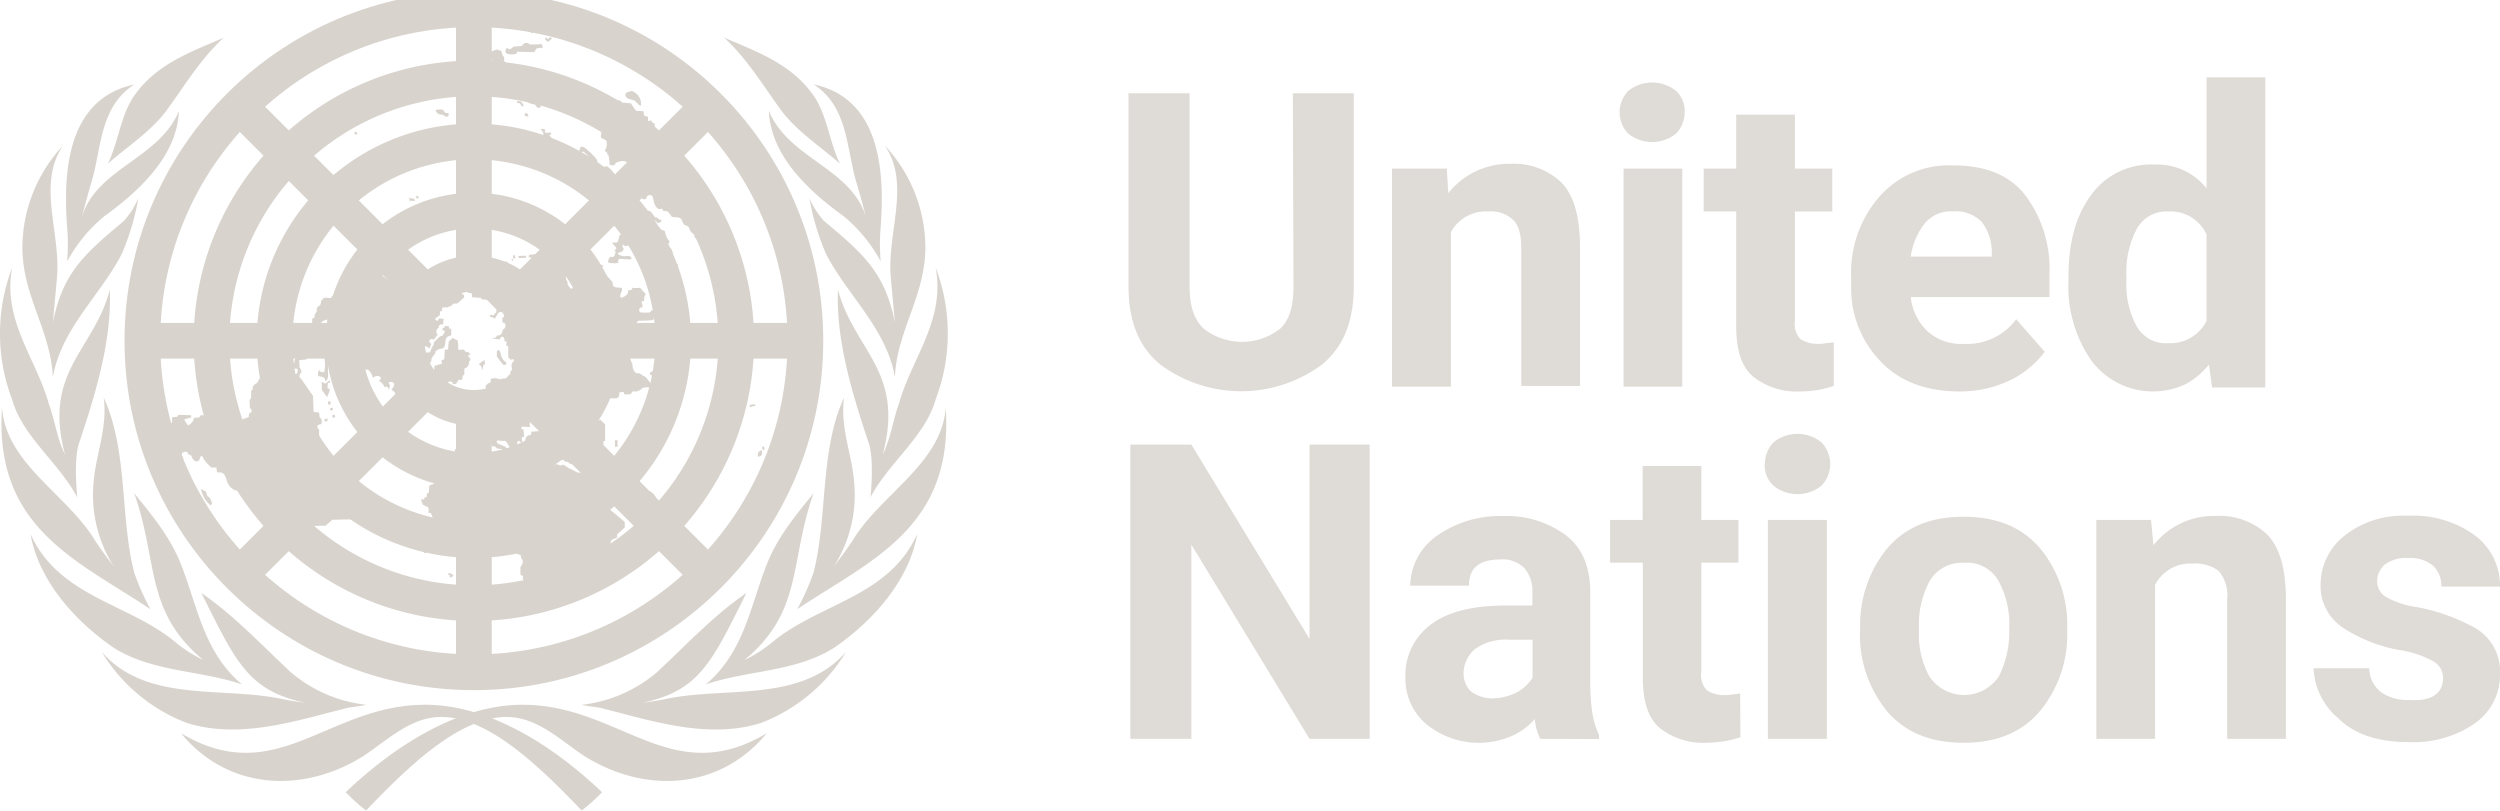 <svg xmlns="http://www.w3.org/2000/svg" xmlns:xlink="http://www.w3.org/1999/xlink" width="280.077" height="90.81" viewBox="0 0 280.077 90.81">
  <defs>
    <clipPath id="clip-path">
      <rect id="Rechteck_37" data-name="Rechteck 37" width="106.178" height="90.81" fill="none"/>
    </clipPath>
    <clipPath id="clip-path-2">
      <rect id="Rechteck_109" data-name="Rechteck 109" width="153.646" height="74.555" fill="#dfdbd6"/>
    </clipPath>
  </defs>
  <g id="Gruppe_158" data-name="Gruppe 158" transform="translate(-603.782 -7503.62)">
    <g id="Gruppe_86" data-name="Gruppe 86" transform="translate(603.782 7503.62)">
      <g id="Gruppe_85" data-name="Gruppe 85" clip-path="url(#clip-path)">
        <path id="Pfad_561" data-name="Pfad 561" d="M27.114,80.612c-4.329-3.646-5.013-8.886-6.836-13.444-1.139-2.962-3.19-5.468-5.24-7.974,2.735,7.747,1.139,13.215,7.747,18.683a15.264,15.264,0,0,1-3.19-2.05C14.354,71.5,6.607,70.814,3.417,63.75c.911,5.24,5.012,9.8,9.342,12.76,4.329,2.734,9.8,2.506,14.355,4.1m11.393,2.734c.684-.228,1.595-.228,2.506-.456a15.738,15.738,0,0,1-8.43-3.646c-3.418-3.19-6.38-6.38-10.025-8.886,3.873,7.747,5.24,10.937,11.62,12.3,0,0-1.823-.228-2.734-.456-6.836-1.367-15.038.456-20.051-5.24a19.178,19.178,0,0,0,9.57,7.974c5.924,1.823,12.076-.228,17.545-1.595m9.114-.456c-10.937,0-16.633,9.57-27.342,3.19,5.241,6.38,13.671,6.836,20.507,2.506,2.734-1.823,5.24-4.329,8.658-4.329,5.24,0,10.937,5.468,15.722,10.481a20.57,20.57,0,0,0,2.278-2.051c-5.013-4.785-12.3-9.8-19.823-9.8M16.86,72.181a26.88,26.88,0,0,1-1.823-4.1c-1.595-6.152-.684-13.671-3.418-19.6.456,3.418-.911,6.38-1.139,9.57A14.858,14.858,0,0,0,12.759,67.4s-1.595-2.051-2.278-3.19C7.29,59.194.683,55.776.227,49.624-.684,63.067,8.658,66.712,16.86,72.181m-3.19-39.874a27.451,27.451,0,0,0,1.822-6.152A9.4,9.4,0,0,1,13.9,28.661c-4.329,3.646-6.835,5.7-7.974,11.393l.456-5.013c.456-5.012-2.278-10.481.684-14.81A16.825,16.825,0,0,0,2.506,31.623c0,5.469,3.19,9.342,3.418,14.583.911-5.469,5.468-9.342,7.747-13.9m-1.6-10.025c2.051-1.823,4.557-3.418,6.38-5.7,2.051-2.735,3.874-5.924,6.608-8.431C21.417,9.75,17.316,11.117,14.81,14.99c-1.367,2.278-1.6,5.013-2.735,7.291M7.519,33.219a17.255,17.255,0,0,1,4.1-5.013c4.1-2.962,8.2-6.835,8.431-11.848-2.278,5.469-9.342,6.38-10.937,12.076,0,0,.912-3.418,1.139-4.1,1.139-3.874.912-8.431,4.785-10.937-7.519,1.595-7.974,9.8-7.519,15.949a21.976,21.976,0,0,1,0,3.874m1.139,26.43S8.2,55.32,8.886,53.5C10.709,48.029,12.531,42.1,12.3,36.408c-1.823,6.836-7.519,9.114-5.013,18.456-.911-1.823-1.139-3.873-1.823-5.7C4.1,44.155.227,39.826,1.366,33.9a20.736,20.736,0,0,0,0,14.81c1.139,4.1,5.24,7.064,7.291,10.937" transform="translate(0 -3.928)" fill="#d8d3cd"/>
        <path id="Pfad_562" data-name="Pfad 562" d="M115.065,80.612c4.329-3.646,5.013-8.886,6.836-13.444,1.139-2.962,3.19-5.468,5.24-7.974-2.735,7.747-1.139,13.215-7.747,18.683a15.263,15.263,0,0,0,3.19-2.05c5.241-4.329,12.988-5.013,16.178-12.076-.911,5.24-5.012,9.8-9.342,12.76-4.329,2.734-9.8,2.506-14.355,4.1m-11.393,2.734c-.684-.228-1.595-.228-2.506-.456a15.738,15.738,0,0,0,8.43-3.646c3.418-3.19,6.38-6.38,10.025-8.886-3.873,7.747-5.24,10.937-11.62,12.3,0,0,1.823-.228,2.734-.456,6.836-1.367,15.038.456,20.051-5.24a19.178,19.178,0,0,1-9.57,7.974c-5.924,1.823-12.076-.228-17.545-1.595m-9.114-.456c10.937,0,16.633,9.57,27.342,3.19-5.241,6.38-13.671,6.836-20.507,2.506-2.734-1.823-5.24-4.329-8.658-4.329-5.24,0-10.937,5.468-15.722,10.481a20.571,20.571,0,0,1-2.278-2.051c5.013-4.785,12.3-9.8,19.823-9.8m30.76-10.709a26.88,26.88,0,0,0,1.823-4.1c1.595-6.152.684-13.671,3.418-19.6-.456,3.418.911,6.38,1.139,9.57a14.858,14.858,0,0,1-2.278,9.342s1.595-2.051,2.278-3.19c3.19-5.012,9.8-8.43,10.253-14.582.911,13.443-8.431,17.089-16.633,22.557m3.19-39.874a27.451,27.451,0,0,1-1.822-6.152,9.4,9.4,0,0,0,1.595,2.506c4.329,3.646,6.835,5.7,7.974,11.393l-.456-5.013c-.456-5.012,2.278-10.481-.684-14.81a16.825,16.825,0,0,1,4.557,11.393c0,5.469-3.19,9.342-3.418,14.583-.911-5.469-5.468-9.342-7.747-13.9m1.6-10.025c-2.051-1.823-4.557-3.418-6.38-5.7-2.051-2.735-3.874-5.924-6.608-8.431,3.646,1.595,7.747,2.962,10.253,6.835,1.367,2.278,1.6,5.013,2.735,7.291m4.557,10.937a17.255,17.255,0,0,0-4.1-5.013c-4.1-2.962-8.2-6.835-8.431-11.848,2.278,5.469,9.342,6.38,10.937,12.076,0,0-.912-3.418-1.139-4.1-1.139-3.874-.912-8.431-4.785-10.937,7.519,1.595,7.974,9.8,7.519,15.949a21.975,21.975,0,0,0,0,3.874m-1.139,26.43s.456-4.329-.228-6.152c-1.823-5.468-3.645-11.392-3.418-17.089,1.823,6.836,7.519,9.114,5.013,18.456.911-1.823,1.139-3.873,1.823-5.7,1.367-5.013,5.24-9.342,4.1-15.266a20.736,20.736,0,0,1,0,14.81c-1.139,4.1-5.24,7.064-7.291,10.937" transform="translate(-36 -3.928)" fill="#d8d3cd"/>
        <circle id="Ellipse_1" data-name="Ellipse 1" cx="37.14" cy="37.14" r="37.14" transform="translate(15.95 1.037)" fill="none" stroke="#d8d3cd" stroke-width="4"/>
        <path id="Pfad_563" data-name="Pfad 563" d="M75.112,16.947A29.393,29.393,0,1,1,45.72,46.339,29.393,29.393,0,0,1,75.112,16.947Z" transform="translate(-22.024 -8.163)" fill="none" stroke="#d8d3cd" stroke-width="4"/>
        <path id="Pfad_564" data-name="Pfad 564" d="M81.677,30.575A22.329,22.329,0,1,1,59.348,52.9,22.329,22.329,0,0,1,81.677,30.575Z" transform="translate(-28.588 -14.728)" fill="none" stroke="#d8d3cd" stroke-width="4"/>
        <path id="Pfad_565" data-name="Pfad 565" d="M88.877,45.522A14.582,14.582,0,1,1,74.295,60.1,14.582,14.582,0,0,1,88.877,45.522Z" transform="translate(-35.788 -21.928)" fill="none" stroke="#d8d3cd" stroke-width="4"/>
        <path id="Pfad_566" data-name="Pfad 566" d="M95.442,59.15a7.519,7.519,0,1,1-7.519,7.519A7.519,7.519,0,0,1,95.442,59.15Z" transform="translate(-42.353 -28.493)" fill="none" stroke="#d8d3cd" stroke-width="4"/>
        <path id="Pfad_567" data-name="Pfad 567" d="M67.913,2V31.622m0,15.038V76.28M41.71,12.938,62.672,33.9M73.153,44.381,94.116,65.343M30.773,39.14H60.394m15.038,0h29.621M41.71,65.343,62.672,44.381M73.153,33.9,94.116,12.938" transform="translate(-14.824 -0.964)" fill="none" stroke="#d8d3cd" stroke-width="4"/>
        <path id="Pfad_568" data-name="Pfad 568" d="M68.884,50.332c.091-.182.274-.911.5-.684s.364,0,.364,0a.343.343,0,0,1,.046.342c-.046.228-.114.456-.251.5-.136.023-.25.114-.433.137-.137.023-.228-.3-.228-.3m1.868-.3c.046-.046.114.182.228.136.114-.023.16.205.046.205s-.114.137-.114.205a.407.407,0,0,1-.091.3c-.091.091-.16.023-.273-.023a.477.477,0,0,0-.319-.068c-.137,0-.023.228-.023.228s-.592-.023-.478-.114.228-.114.137-.182,0-.114,0-.228.273-.068.2-.137c-.091-.091,0-.41.137-.228l.091-.2c-.091-.091-.023-.114-.205-.182-.159-.068-.023-.41-.023-.41l.023-.228c.046-.3.615-.319.661-.068a2.232,2.232,0,0,1,0,.433l.16.068s-.023.182-.16.182,0,.091-.091.182ZM91.738,36.183a1.188,1.188,0,0,1-.5.228l-.114.433L90.94,37a.8.8,0,0,1,0,.387c-.046.273-.387.433-.387.433l-.16.182a7.636,7.636,0,0,1-1.025,0,.3.3,0,0,1,.114-.57c.228.046-.046-.661-.046-.661l.3-.046s.046-.684.16-.684-.046-.228-.182-.342c-.159-.114-.342-.5-.5-.456a4.038,4.038,0,0,1-.752,0l-.114.228-.41.068s.046.3-.046.387c-.228.274-1.094.843-.729-.114l.114-.228v-.342l-.683-.045s-.342-.114-.342-.274a1.656,1.656,0,0,0-.046-.342l-.8-.889-.957-.114-.068-.182-.57-.068c-.684-.342-1.3-.046-1.185.547.114.57.3.8-.068.8a.43.43,0,0,1-.456-.3s-.3-.114-.3.046-.114.456,0,.615-.16.387-.274.273-.41-.456-.342-.57-.524-.843.068-.957c.615-.114-.046-.456.182-.547l.3-.16h.3l.182-.16-.5-.068-.3-.046-.57-.046a1.623,1.623,0,0,0-.684.843c-.3.57-1.025-.228-.752-.547s-.843-.046-1.026.114-.752.068-.752.068c-.114.342-.638-.046-.5-.274a.754.754,0,0,0,.159-.387l-.182-.046-.228.433c-.524,0-.684.3-.57.5.114.182-.16-.045-.228.228s.046.274.274.387-.114.114.046.3.615,0,.342.273a.985.985,0,0,1-.8.16c-.045.342-.752.274-.843.16-.068-.114-.638-.8-.638-.8l-.729-.046c-.068-.547.342-.273.5-.683a5.668,5.668,0,0,0,.228-1.117s-.615-.046-.638.16c-.046.182-.41.319-.41.319s-.3.114-.182.273-.228.228-.228.228.068.25-.045.342c-.3.319-1.071.046-1.185-.068l-.456-.182-.456-.3-.524.228-.16.159h-.57l-.046.456,1.026.114.068.957-.41-.137h-.273l-.114-.228-.228-.045v.843l.228.182.182.182.388.045.068.456.957.046.114.182.57.046,1.094,1.116-.068.342-.182.114c.068.273-.5.114-.5.114v.228l.274.046.273.16.388-.661c.41-.274.615.114.638.342.046.228-.182.182-.182.182v.547l.228.068a.449.449,0,0,1-.16.729l-.114.387c-.114.342-.524.273-.524.273l-.16.228-.456.114.888.114c.091-.319.319-.388.433-.228a.884.884,0,0,1,.114.433l.228.046-.046.433.228.068v1.23l.273.3c.456-.182.456.114.228.273s-.068.843-.068.843l-.182.182v.319l-.228.16v.433a1.044,1.044,0,0,0-.957,0c-.342-.228-1.071-.16-1.071.046.228.3-.273.387-.273.387l-.274.3c.182.387-.182.433-.182.433v.729l-.456.433.046,1c0,.273.57.3.684.159.114-.159.57.319.57.319h.342l.068-.684-.228-.114V47.416l.387-.433c.456-.16.3,1,.3,1.116.046.433.228.387.41.3.387-.159.068.433-.228.388s-.114.387-.114.387l.182.068-.342.273-.3.342-.387-.114-.456-.046-.16-.273-.274-.046-.046.547-.182.228-.456.456c.615,0-.068.433-.228.433.342.114-.046.456-.912.182v.273l-.3.046.274.3.3.045-.114.661c0,.5-1.253.16-1.367.046l-.046.684-.228.046.046.456-.046.661.41-.068v.274l1.026.046,1.481-1.573.866-.182c.068-.388.456.068.456.068.387-.046.456.228.456.228l.5.068c.41.114.16.16.182.319.046.228.228.159.228.159l.068-.5.228.046-.228-.274-.41-.182-.456-.182c-.3-.433.068-.342.387-.3h.5a4.4,4.4,0,0,1,.57.957c0,.182.274.228.274.228l.342-.046.114.273h.342l.114.228h.684l.046-.342-.638-.114-.046-.388-.456-.114c-.16-.66.114-.843.3-.547l.228.046L76.039,52l.274-.068-.068-.8-.228-.068v-.274l.957.046a1.356,1.356,0,0,1,.046-.729h.273l.046.182L78.5,50.4l.82-.934c-.046-.068.091-.114,0-.205-.114-.114-.274,0-.456-.114s0-.775-.046-.911c-.046-.16.638-.388.524-.046a.578.578,0,0,0,0,.5c.5-.456.911.046.866.16s.274.228.456.114.41.342.342.57-.752.182-.8-.046-.159-.159-.228-.045a.567.567,0,0,1-.615.068c-.046-.023-.046-.045-.068-.068l-.82.934h.046c.456.274.228.615.068.684a1.277,1.277,0,0,1-.41.068l-.068.159-.98.068-.068.388a.539.539,0,0,0-.57.729.645.645,0,0,1,0,.5l.41.182L77.429,53c.068-.388.41-.456.729-.684.3-.228.8.433.638.729a1.078,1.078,0,0,0-.16.433l.046.342-.387.16-.3.16-.046.182H76.928l-.182.182-.5.046-.16.228-.342.045s-.57.274-.342.57c.228.319-.957.273-1.208-.16-.068.387-.5.046-.5.046l-.41-.114-.046-.57c-.068-.387-.8-.387-.752-.114s-1.367.114-1.367.114l-.456.228-.41.251-.046.182-.684.068-.3.159-.114-.228h-.3l-.3.433c-.8.046-1.549.5-1.481.684s-.3.387-.3.387l-.342.114-.228.342-.456.16-.068.8-.228.16v.342l-.273.068v.182l-.388.045.228.57.3.159c.525.068.3.729.3.729l.3.046.16.433.3.615c.114.456.456.342.615.319.159-.046.3.456.3.456l1.5.046s-.068.16.182.228A8.049,8.049,0,0,0,71,62.613c-.068-.342.957-.433,1.367-.114a1.223,1.223,0,0,0,.98.114l.57.684.387.843.638.182.456.114.16.661.342.046.114.433c.41.3-.114.957-.114.957v.843l.3.16-.046.319.5.5.57.046,1.436,1.526,1.139.342.182.615.3-.046.228-.182.911-.046.456-.433.5-.068,4.215-3.577L86.2,66.3v-.843c.684-.5.729-1.39.068-1.458-.478-.068-.273-.57.182-.661l.273-.114v-.342l.866-.8v-.615L85.7,59.9c-.843-.3,0-2.142.57-2.119.57.046-.046-2.848-.046-2.848l-.3-.159L86,53.841h-.41l-.684.889-.182.615c-.068.8-2.415.66-2.529.547a6.719,6.719,0,0,0-.911-.456s-.615-.5-.729-.342-.638-.182-.638-.068-.5-.273-.5-.273l-.752-.274.57-.114-.114-.456.98.5c.114.16.615.114.615.114l.16.182a.6.6,0,0,1,.5.182c.182.228,1.185.046,1.185.046l.274.228.41.16,1.185.046.046-.729.228-.228-.046-.456.273-.228V53.34l.228-.068.046-.843.182-.046V50.537l-.57-.547c-.046.182-.638.182-.638.182s-.16.274-.274.274.16.342.068.57c-.068.228-.387.228-.387.228l-.57.159-.16.182h-.615l-.068-.5.684-.182.387-.182.182-.387c.046-.387.5-.342.5-.342s.866-.729.912-1.071.342-1.3.866-1.3h.98c.388-.16.274-.661.274-.661l.5-.068.068.273s.684.068.752-.046.228-.387.41-.273.8-.274.8-.274c.046-.273.98-.159.98-.159l.114-.342s-.638-.888-.752-.888-.729-.547-.8-.342c-.615-.159-.57-1-.57-1l-.228-.547c0-.319-.57-.957-.684-.889a.537.537,0,0,1,0-.957c.16-.046.524-.57.524-.57l.182-.547.638-.182.068-.5-.342-.046s.387-.684.57-.684a11.241,11.241,0,0,0,1.55-.068,2.069,2.069,0,0,0,.342-.8c0-.114.3-.16.41-.182a1.4,1.4,0,0,0,.456-.5c.2-.387-.046-1.344-.205-1.185m10.5,12.281c-.023-.068-.046-.137-.114-.16a.8.8,0,0,0-.592.137l.137.182a.616.616,0,0,1,.365-.114v-.023Zm.98,4.58-.228-.022c-.023.182.023.41.205.433l.045-.228a.881.881,0,0,1-.022-.182m.843-.911c.068.228.137.456.137.478l.205-.091a2.989,2.989,0,0,1-.137-.456Zm.5-.182V51.9a.6.6,0,0,0-.068-.25l-.2.114c.023.046.023.114.046.159a.259.259,0,0,0,.068.182.186.186,0,0,0,.159.023l-.046-.228c0,.023.023.023.046.046m-1.936,1.641c.159-.091.364-.3.342.136s-.205.3-.342.433-.228-.433,0-.57m-9.137,2.962.023-.342.364.046-.023.319Zm.023.752a.4.4,0,0,0-.3-.273l-.068.228c.022,0,.045.023.068.046l.046.205c-.023.023-.046.046-.046.068l.16.16a.6.6,0,0,0,.137-.433M65.194,64.413l-.228.205-.114.091.114.091.274.182.136-.182-.159-.114.114-.091Zm2.688,2.757-.091.2.228.114-.068.091.16.16.3-.3-.137-.091ZM57.424,17.727l.228.228-.159.159-.228-.228ZM64.3,24.9l.228.182-.137.182-.228-.182Zm-.866.16.046.433h.57c.228,0-.182-.274-.182-.274s-.456.046-.433-.159M75.925,14.355l-.388-.046-.023.228.319.023.25.388.182-.137-.251-.41-.046-.046Zm1.025-8.066-.114.205.3.182.068.046.046-.046L77.68,6.4l-.137-.182-.342.228Zm2.028,1.094-.182-.2-.16.182.342.342.068-.068.388-.319-.16-.182Zm-12.577,8c-.023-.137.752-.16.866-.046s.046.319.387.319.182.228.16.342c-.046.114-.41.068-.456-.046s-.615-.16-.615-.16-.3-.228-.342-.41m4.352-.433c.592.182.8.046.843-.114s.068-.182.3-.228-.046-.5-.273-.456a.41.41,0,0,1-.5-.273c-.046-.182-.41-.684-.456-.3s-.273.387-.228.661c.068.25.182.661.319.706m3.76-6.494c-.091-.342-.57.433-.068.57a1.754,1.754,0,0,0,.98,0l.114-.228,1.891.046a1.046,1.046,0,0,0,.228-.387s.456-.16.638-.068c.182.068.045-.547-.16-.456a1.93,1.93,0,0,1-.57.045h-.684c-.046-.273-.638-.159-.684,0-.023.137-.251.182-.251.182l-.866.068c-.091.228-.524.387-.57.228m.068,1.891-.5-.5V9.41l-.16-.16L73.76,8.7l-.5-.16-.5.182-.524.342-.57.068-.3.342,1.208.114.228.387.866.068.57.57c.525.228.638,0,.342-.274m1.754,3.691.16-.364.2.114-.159.342Zm11.324-.387c-.068-.3.752-.57.957-.342a1.545,1.545,0,0,1,.8,1.413c.023.41-.684-.433-.684-.433l-.57-.182a.557.557,0,0,1-.5-.456m-3.988,1c-.114.342-.159.8-.342.8s-.114.5-.114.5a3.721,3.721,0,0,1,.638.046c.16.046.16.433.16.433.57-.046.8.729.729.934-.068.182.228.182.228.182a3.644,3.644,0,0,1-.068.775c-.068.16.5.274.638.5a1.3,1.3,0,0,1-.182,1.048c-.114.046.3.16.273.342-.046.182.114,0,.16.319.046.3.114.957.114.957l.524.046c.068-.5,1.048-.525,1.208-.456a2.312,2.312,0,0,1,1.139,1.458c0,.228-.41.273-.41.273l.068,1.117c.638.182,1.185,1.116,1.094,1.276-.068.16.456.114.456.114.068-.684.729-.456.752-.228.046.228.159.729.159.729l.182.342.274.273.41-.046.114.228.5.068a4.915,4.915,0,0,1,.456.57c.046.114.615.068.752.114.159.046.387.159.41.342a2.172,2.172,0,0,0,.274.5s.456.114.5.274a3.926,3.926,0,0,0,.228.5l.388.319.046.342.41.046.114.456.684-.046.387-.273c.5-.274.843-.615.866-.775.045-.16.114-.729.5-.615s.114-.843.114-.843-.524-.387-.5-.57c.046-.182-.524-.57-.5-.729.046-.16-.5-.456-.456-.615s-.274-.57-.274-.57l-.57-.547-.068-.342-.456-.046-.911-1.116.046-.319-.274-.046v-.433l-.273-.159-.41-.046-.843-.912-.068-.433h-.41l.068-.8a1.4,1.4,0,0,0,.114-1s-.524.274-.8.16.114-.388.114-.388v-.3l-.228-.228s-.638.068-.684-.046-.16-.615-.16-.615l-.046-.66-.273-.114L90.6,16.5l-.41.046v-.456l-.228-.068-.228-.114-.046-.456-.843-.046-.274-.387-.3-.456-.957-.068-.228-.228-.388-.068-.273-.114-.114.182-.729.046-.046.228c-.319.16-1.823,0-1.868.114M76.7,14.423c.068.114.524.228.524.228a.5.5,0,0,1,.5.342c0,.114.41.068.41.068l.046-.274-.3-.387-.273-.182s-.41-.046-.41-.16c0-.091-.433.251-.5.365m0,1.3-.3-.068V16l.41.046Zm4.215,4.238v-.3s-.046-.3-.228-.3-.525-.228-.456-.387-.638-.319-.638-.319-.638-.615-.41-.547.114-.273.114-.273a3.352,3.352,0,0,1-.57.046c-.114-.046-.068-.388-.068-.388s-.456-.114-.456,0,.159.114.228.342.046.615.388.684.41.159.456.319.456.182.456.182l.3.16Zm.3,1.026c-.046-.16-.114-.684.114-.661a.859.859,0,0,1,.342.114c.273.114.3-.182.3-.182h.41l.524.433-.068.342-.387.046c-.182-.3-.57-.182-.5.068.068.274-.182.775-.342.8-.16.046-.638.046-.615-.182.068-.228.228-.774.228-.774m6.243,5.24.274-.843c-.388-.068-.3-.5-.3-.5-.046-.342-.57-.729-.752-.615s-.114-.8-.114-.8.342-.228.5-.114-1.3-1.914-1.6-1.732-.98-.182-.957-.547c.046-.342-1.367-1.5-1.367-1.5s-.456-.3-.524-.068-.228.387,0,.5.182-.182.456.068c.274.274.752.615.57.843a1.123,1.123,0,0,1-.41.319l.274.319h.41l.068.66s.456.228.57.5.114.433,0,.57c-.114.159-.342.433-.3.683a.57.57,0,0,0,.342.388l.3.046.228.114v.5c.3-.068.8.342.752.615s.068.114.456.387.274.319.524.5c.251.16.478.046.592-.3m-8.7,4.921c0,.114-.068.274.16.319s.637-.16.683.068.046.387.342.5a1.92,1.92,0,0,0,.729.16c.228,0,.729-.068.729-.068a2.332,2.332,0,0,1,.638.182c.41.433.684.547.8.342.114-.182-.046-.615-.068-.775-.046-.16-.57-.888-.752-.729s-.228,0-.57.114-1.071.046-1.094-.114c-.046-.159-.57-.228-.57-.387s-.387-.342-.342-.114-.274.342-.342.274c-.114-.091-.342.228-.342.228m-1.891.41-.046.273.41.046s.182.16.182.274.274.228.41.228c.16,0,.57-.319.57-.319s.182-.547.046-.5c-.159.046-.456.273-.5.046s-.5-.114-.5-.114Zm-1.96.433.114-.023.068.205-.114.046Zm.137-.364.228-.046.068.342-.205.046Zm.638.046.023.228.82-.023v-.228Zm7.383-.182.387-.046.023.228-.388.045Zm1,.843.114-.273.2.091-.114.273Zm3.3-3.85.388-.023.023.228-.388.022Zm.638.228h.228v.182H88Zm.684-3.235-.228.023-.046-.342.228-.022Zm-.228,4.785h.228v.274h-.228Zm.5.137.2.091-.114.251-.2-.114Zm-1.117-3.03c.228,0-.068.888.525.8.615-.068.045.274.5.3.456.046.342-.342.5-.615s.068-.433-.182-.5c-.273-.068-.273-.068-.342-.388a.582.582,0,0,0-.388-.387l-.114-.456-.5.3-.5.661c0,.547.274.3.5.3m1.481,2.1c.3-.159.957-.159.911-.387s.388-.3.388-.3l.114.456.342.228.046.433s.114-.068-.3.046-.159.3-.159.3l-.912.046-.114-.388Zm-4.9,3.213c.182-.046.638-.068.729.046.068.114-.274.273-.274.273l-.456.068c-.137-.182-.182-.342,0-.387m2.438-.342c.205.205-1.139.16-1.139,0s.114-.683.456-.57.388-.683.388-.683-.3.045-.046-.114c.273-.16,0-.388-.114-.5a1.762,1.762,0,0,1-.228-.319H86.7c.228-.16.3-.888.3-.888a.584.584,0,0,0,.684-.16,1.5,1.5,0,0,0,.228.433c.16.182-.387.274-.182.387.182.114.273.456.182.57-.068.114-.5.046-.5-.114s-.16.182,0,.387c.16.182-.182.456-.273.456-.068,0-.57.068-.16.319a1.312,1.312,0,0,0,.866.114s.342-.046.456.159c.114.182-.046.228-.228.228s-1.094-.068-1.094-.068-.228.251-.114.364m4.421-4.352a.921.921,0,0,0-.388-.342,1.161,1.161,0,0,0-.41-.159.248.248,0,0,1-.228-.342c.068-.182-.113-.273-.113-.433s.113-.16.3-.046.16.16.3.342c.159.182.228.388.387.342s.273.342.41.228c.16-.114.114.274.114.274Zm-.365.364c.114.16.342.274.342.433s-.068.274.159.3c.228.046.388-.046.456.16a1.648,1.648,0,0,1,.046.66c-.046.16.045.388.228.388s.228.046.228.16.228-.433.228-.433a1.864,1.864,0,0,1-.342-.5s-.182-.547-.182-.615-.273-.16-.387-.182c-.114-.045-.3-.387-.3-.387Zm2.461,6.221-.16-.342a1.5,1.5,0,0,1,.068-.456c.068-.16-.159-.3-.273-.342s-.068-.342-.114-.5-.3-.273-.3-.273-.068-.57-.068-.684-.342-.274-.228-.387.182-.274.3-.342-.114-.615.068-.5.182.319.274.456c.068.16-.046.684.16.8.182.114-.046.5.273.5.3,0,.114.729.114.729s-.068.547.114.57c.182.046.068.957.068.957Zm.114,2.939.114-.228.2.114-.114.228Zm.25-1.253.228.023-.023.319-.228-.046Zm-.478-1.276-.3-.046-.684.114-.387.729a1.171,1.171,0,0,1,.342.387c.16.273.228,1.846-.228,2.119s.046.114.046.114l-.068.843c.114.387.3.182.411,0s.228-.228.387-.433a1.78,1.78,0,0,0,.41-.8c.046-.274.228-.684.114-.8s.114-.661.114-.661a.726.726,0,0,0,0-.615.773.773,0,0,1,.16-.8ZM91.6,31.056h-.57s.182.068-.342-.433a.516.516,0,0,0-.866.114l-.615.068v.615l-.3.114.046.387.41-.046s0,.456.114.274,1.071.046.98.5c-.023.182.957.684.843,1.3a.452.452,0,0,1,.387.57l.638.068.182-.388.182.046v-.228l-.41-.114-.068-1.23-.273-.182.068-.319-.3-.114.16-.5Zm-1.413,9.433.228-.091-.091-.182-.046-.137-.114.068-.274.16-.251-.16-.113.205.3.182.068.045.046-.045.228-.114Zm1-.5.41.068.046-.228-.41-.068Zm-.775,4.922c-.16-.228.752-.615.912-.16s0,.388-.16.342c-.137-.046-.524.114-.752-.182M86.5,52.314h.274v.729H86.5Zm1.754,7.041c-.068.3-.342.456-.5.342s.182.182.273.342a.217.217,0,0,0,.387,0c.068-.16.046-.5.114-.661.068-.137-.228-.182-.273-.023m.843,1.549.342.16.046.661c.456.456,1.936.068,1.936-.046s-.068-1.413-.068-1.413l-.182-.182-.046-.957c.16-.5-.729-1.23-.8-1.071s-.57.046-.57.182c0,.159-.3.911-.16,1.185.16.273-.113.273-.159.547-.046.228-.433.684-.342.934M78.431,52.679l-.113-.182L78,52.679l.137.205Zm-5.787.752a.3.3,0,0,0,0,.478m1.185.456.251-.433-.205-.068-.274.182.114.114ZM73.6,42.357c.16.342.114.843.684,1.23.182.137-.114.388-.3.274a6.264,6.264,0,0,1-.729-.957v-.5c.114-.3.274-.182.342-.046m-2,2.005c.091.342.068-.547.228-.5s.046-.547.046-.547l-.683.5c.319.046.364.387.41.547m-2.051,2.461c-.046.456-.615.615-.615.615l-.41-.114-.228-.182-.046-.547.342-.046.068.228Zm-.615-4.648v-.547l-.068-.5-.57-.274-.41.387-.068.547v.342l-.387.068-.068,1.048-.3.114.046.387-.82.228-.068.5-.3.182-.159.456-.182,1.116s.342.661.524.342a.767.767,0,0,1,.5-.342l.114-.274L67.745,46a.292.292,0,0,1,.57-.068c0,.182.388.046.388.046l.273-.433h.41l.045-.456.182-.114v-.684a.7.7,0,0,0,.524-.774l.16-.182-.068-.274c-.3-.114-.16-.387.046-.319.182.068-.273-.342-.273-.342-.228.182-.41-.228-.41-.228ZM67.2,40.6l-.3.068-.684.661-.046.3-.182.273-.228.57-.8.046-.16.684.114.592.684.274.068-.388.228-.114.046-.387.16-.273.228-.274.068-.3.387-.228.456-.091.182-.228.068-.456.046-.342.159-.251.456-.182v-.729h-.228l-.046-.274-.41-.046-.091.205H67.2l-.046.3h.228l.046.251-.16.137Zm-12.03,4.626a.16.16,0,1,1-.16-.16.156.156,0,0,1,.16.16m-.023,4.4a.16.16,0,1,1-.16-.159.156.156,0,0,1,.16.159m-.41-.638a.159.159,0,1,0-.159-.159.156.156,0,0,0,.159.159m-.456.912-.319.046v.273l.319-.046Zm.342-1.96-.273.046-.023.3.3.046Zm-.068-2.073.023-.274-.57.387-.364-.228v.911l.592.82.228-.547.091-.342-.274-.114.046-.57Zm-.228-3.236-.684-.068.046.274h.182a3.879,3.879,0,0,1,.046,1.846s-.456.045-.524-.182-.274.5-.114.615.684,0,.729.433.342-.273.342-.273Zm15.266-7.61h-.41l-.068-.843.228-.159v-.433H68.019l-.046-.433.182-.114-.3-.114-.228.3-.068.342-.388.068v.182H66.9v.5l-1.071.889-2.119-.068c-.16.342-.524-.046-.524-.046-.068-.228-.615,0-.615,0,0,.433-.729-.182-.729-.182l-1.321-.957c-.752-.684-1.891.182-1.937.387.046.547-.866.114-.866.114s-.752-.228-.866.068-.615.228-.615.228l-.068.16-.388.068-.068.228-.456.068,1.139-.045c.3-.046-.114.66-.3.615l-.524.046-.182.182h-.5l-.228.319-.729-.046s-.41.342-.388.456c.046.114-.068.456-.182.456s-.342.342-.274.456-.228.5-.228.5L52.8,38.6l-.228.068v1.048l-.456.319v.456l-.684.729.068.615-.57.615.068.615-.342.114-.068.274-.159.8.387.046c.182-.068.16.5,0,.57s-.57.228-.342.388-.615.114-.615-.114-.456-.433-.57-.342c-.114.068-.3-.342-.3-.342-.41-.433-1.709.046-1.709.046l-.182.615c-.41.068-.684.775-.684.775-.342.114-.615.547-.5.66s-.182.16-.182.16v.843l-.182.273.046.912c.228,0,.182.433.182.433-.387.046-.3.547-.3.547l-.8.274-.16.228-.98-.046-.273.274L43,50.172H41.109l-.068-.182-.387-.068-.046-.433-.57.046-.114.228-.615.046c.046.387-.615.957-.684.8s-.5-.57-.3-.661a6.26,6.26,0,0,1,.684-.16v-.274L37.6,49.466l-.16.228-.57.046v.615l-.273.068c-.182.114.046.547.046.547.273.274-.046.684-.046.684-.228.228.182.661.182.661.3.068-.182.3-.182.3a.673.673,0,0,0,.3.5.383.383,0,0,0,.16.57l.046.661.274.16v.433l.159.274h.615l-.046-.957c-.524-.615.456-.774.5-.547s.456.342.456.342c.068.57.729.911.911.342s.342-.228.456.046a5.223,5.223,0,0,0,.843.934h.57l.068.547c.638-.046.843.046,1.094.911a1.679,1.679,0,0,0,.98,1.116L44.5,57.9c0-.456.524.068.524.319,0,.228,1.025,1.116,1.025,1.116l1.025.228.957.775.729-.068h.3c.182-.661,1.094.046,1.185.274.068.228.684.615.752.433s.5-.068.57.5.342.456.342.456l2.164-.045.752-.661,1.937-.046c.98-.046.387-1.39.182-1.39-.342-.273.113-1.39.113-1.39L54.3,55.823c-.638,0-.068-.934-.068-.934.5-.319-.114-.8-.114-.8a1.8,1.8,0,0,0-.273-1,1.365,1.365,0,0,1-.5-1.344V51.13c-.57-.547.228-.615.228-.615a.617.617,0,0,0-.182-.8l-.046-.5-.615-.068-.068-1.8-1.367-1.96c-.273-.068-.068-.547-.068-.547.342-.182-.068-.661-.068-.661l-.046-.843.8-.068.182-.3h.387l-.046-1a.417.417,0,0,1,.638-.228l.524.045.3-.57.068-.456-.41-.046c-.456-.273-.228-1.276-.228-1.276.729-1.071,1.549-.456,1.549-.456l.524-.046c.8.547.068,1.527.068,1.527a2.1,2.1,0,0,0-.068.957l.182,1.23-.5.433c-.41.228-.41.775.046.889.3.046.182.774-.274.273-.684,0,.387.615.068.456.684.342.524-.3.524-.3l.912-.729c.342-.273.957.57.957.684a6.639,6.639,0,0,0,1.5.046,1.816,1.816,0,0,1,.57.957c.41-.547,1.3-.046.638.274.615.387.615.729.615.729.5-.16.5.228.5.342a3.723,3.723,0,0,0,.16-.57c-.57-.433.752-.57.388.182l-.228.342.387.3.046.888c.843-.068.615-1.116.615-1.116l.388-.068c0-.342.273-.16.273-.16-.273-1.3.615-1.526.615-1.526.5-.114.524-1.162.524-1.162-.342-.16-.16-.684.228-.228s-.228-.934-.228-.934l-.3-.274-.41-.045-.046-.433H62.87l-.114.547-.251.114-.068-.16-.114.433h-.683l-.046-.456.41-.114.16-.228.114-.615h.5l.638-.182c.046-.661.387-.5.387-.5l.57.456.046.228-.228.114-.046.319.114.433h.3a.636.636,0,0,1,1.139-.228l.228-.547c-.524-.274,0-.684.137-.5.16.182.5-.5.5-.5s.274.342,0-.114a.463.463,0,0,1,.182-.684c-.068-.456.5-.387.5-.387l.046-.615-.524-.046c-.114.547-.57.068-.342-.046a2.133,2.133,0,0,0,.456-.342v-.387l.228-.068.046-.387h.57l.5-.228.113-.182.524-.045.752-.684-.068-.3c-.456,0,0-.342,0-.342ZM49.016,69.586l-.3-.456.456.068.478.41.2.5-.273.159-.16-.228-.364-.114ZM40.654,58.056l.182.524.273.205.251.57-.137.273-.433-.387-.3-.433-.159-.342-.251-.684Zm-2.278-2.051h-.182v.388h.3v.5h.228l-.046-.57-.3-.114Zm29.8-23.423.228-.046.046.228-.228.046Zm.273-.137.068-.228.3.091-.046.228ZM69,32.218l.023-.228-.25-.046-.046.228Zm.388-.5h.3v.228h-.3Zm1.936.274.023-.228.274.023-.046.228Zm.752.16.023-.228-.274-.046L71.8,32.1Zm.274.023h.3V32.4h-.3Zm.342.387v.274l.228-.023v-.274Z" transform="translate(-17.596 -2.996)" fill="#d8d3cd"/>
      </g>
    </g>
    <g id="Gruppe_157" data-name="Gruppe 157" transform="translate(730.213 7512.287)">
      <g id="Gruppe_156" data-name="Gruppe 156" transform="translate(0 0)" clip-path="url(#clip-path-2)">
        <path id="Pfad_913" data-name="Pfad 913" d="M18.41,1.779h6.823V23.459c0,3.819-1.155,6.753-3.553,8.707a15.2,15.2,0,0,1-18.127,0C1.155,30.213,0,27.279,0,23.459V1.779H6.84V23.459c0,2.219.536,3.74,1.6,4.708a6.943,6.943,0,0,0,8.532,0c1.064-.976,1.509-2.576,1.509-4.708Zm21.859,13.24a4.482,4.482,0,0,0-4.156,2.311V34.655h-6.6V10.219h6.134l.178,2.756a8.7,8.7,0,0,1,7.019-3.288,7.675,7.675,0,0,1,5.6,2.045c1.421,1.421,2.132,3.819,2.132,7.285v15.55H44V19.1c0-1.6-.357-2.664-.98-3.2A3.694,3.694,0,0,0,40.269,15.019ZM55.017,3.911a3.423,3.423,0,0,1,.977-2.4,4.269,4.269,0,0,1,5.332,0,3.086,3.086,0,0,1,.977,2.4,3.416,3.416,0,0,1-.977,2.4,4.269,4.269,0,0,1-5.332,0,3.42,3.42,0,0,1-.977-2.4m7.019,30.744H55.462V10.219h6.575Zm16.972-.087a11.721,11.721,0,0,1-3.911.619A7.805,7.805,0,0,1,69.945,33.5q-1.866-1.6-1.866-5.6V15.019H64.434v-4.8h3.645V4.177h6.575v6.043h4.188v4.8H74.654v12.26a2.468,2.468,0,0,0,.623,2.045,3.479,3.479,0,0,0,1.866.531,4.422,4.422,0,0,0,1.065-.087c.358,0,.623-.088.8-.088Zm23.633-3.823a10.593,10.593,0,0,1-3.553,3.021,12.79,12.79,0,0,1-5.955,1.421c-3.819,0-6.841-1.155-8.973-3.466a11.748,11.748,0,0,1-3.2-8.353v-.885a12.959,12.959,0,0,1,3.113-9.063,10.354,10.354,0,0,1,8.349-3.553c3.557,0,6.233,1.064,8,3.287a13.675,13.675,0,0,1,2.751,8.707v2.755H87.628a6.232,6.232,0,0,0,1.866,3.819,5.613,5.613,0,0,0,4.085,1.421A6.8,6.8,0,0,0,99.442,27.1ZM92.336,15.019a3.743,3.743,0,0,0-3.2,1.421,7.806,7.806,0,0,0-1.508,3.641h9.084v-.532a5.582,5.582,0,0,0-1.067-3.287A4.033,4.033,0,0,0,92.336,15.019Zm29.057,19.724-.357-2.576a8.181,8.181,0,0,1-2.664,2.223A8.593,8.593,0,0,1,107.8,31.634a14.542,14.542,0,0,1-2.494-8.885V22.3c0-3.74.8-6.753,2.494-9.064a8.233,8.233,0,0,1,7.11-3.465,7.065,7.065,0,0,1,5.864,2.668V0h6.574V34.742Zm-9.6-11.994a9.717,9.717,0,0,0,1.068,4.987,3.74,3.74,0,0,0,3.645,2.045,4.535,4.535,0,0,0,4.264-2.494V17.6a4.425,4.425,0,0,0-4.264-2.576,3.792,3.792,0,0,0-3.645,2.132,10.378,10.378,0,0,0-1.068,5.153ZM27.016,41.143V74.105H20.276L7.035,52.338V74.105H.2V41.143h6.84L20.276,62.91V41.143ZM46.132,74.105a6.287,6.287,0,0,1-.623-2.219,7.341,7.341,0,0,1-2.494,1.866,9.314,9.314,0,0,1-9.6-1.246,6.652,6.652,0,0,1-2.394-5.253A7.066,7.066,0,0,1,33.869,61.3c1.866-1.421,4.708-2.132,8.441-2.132h2.934V57.744a3.964,3.964,0,0,0-.889-2.755,3.432,3.432,0,0,0-2.756-.977q-3.467,0-3.466,2.934H31.559A6.95,6.95,0,0,1,34.4,51.461a12.259,12.259,0,0,1,7.555-2.311,11.147,11.147,0,0,1,7.018,2.132c1.867,1.421,2.756,3.553,2.756,6.487V68.084A21.547,21.547,0,0,0,52,71.463a9.237,9.237,0,0,0,.711,2.219v.444Zm-5.4-4.53a6.4,6.4,0,0,0,2.846-.711,4.888,4.888,0,0,0,1.687-1.6V63H42.6a5.853,5.853,0,0,0-3.819,1.068,3.6,3.6,0,0,0-1.246,2.668,2.814,2.814,0,0,0,.8,2.04,4.074,4.074,0,0,0,2.4.8Zm27.814,4.352a12.641,12.641,0,0,1-1.778.444,16.654,16.654,0,0,1-2.132.178,7.829,7.829,0,0,1-5.154-1.686q-1.866-1.6-1.866-5.6V54.37H53.95V49.582h3.645V43.54h6.574v6.043h4.156V54.37H64.168V66.629a2.471,2.471,0,0,0,.624,2.045,3.511,3.511,0,0,0,1.866.532,4.369,4.369,0,0,0,1.064-.088c.358,0,.624-.091.8-.091ZM71.3,43.274a3.416,3.416,0,0,1,.977-2.4,4.269,4.269,0,0,1,5.332,0,3.491,3.491,0,0,1,0,4.887,4.281,4.281,0,0,1-5.332,0,3.087,3.087,0,0,1-1-2.489Zm6.928,6.308V74.1h-6.6V49.582Zm3.74,12.53v-.444a13.493,13.493,0,0,1,3.021-8.885c2.045-2.4,4.887-3.557,8.532-3.557,3.74,0,6.574,1.155,8.619,3.557a13.477,13.477,0,0,1,3.021,8.885v.444a13.493,13.493,0,0,1-3.046,8.881c-2.044,2.4-4.887,3.553-8.532,3.553-3.739,0-6.574-1.155-8.619-3.553a13.513,13.513,0,0,1-3.021-8.885Zm6.578-.536v.444A9.834,9.834,0,0,0,89.7,67.087a4.679,4.679,0,0,0,7.817,0,11.1,11.1,0,0,0,1.155-5.067v-.444a10.082,10.082,0,0,0-1.155-5.061,4.03,4.03,0,0,0-3.911-2.132A4.174,4.174,0,0,0,89.7,56.515,10.254,10.254,0,0,0,88.546,61.576Zm30.607-7.106A4.418,4.418,0,0,0,115,56.863V74.1h-6.578V49.582h6.13l.265,2.842a8.608,8.608,0,0,1,7.024-3.287,7.773,7.773,0,0,1,5.685,2.045c1.421,1.421,2.132,3.819,2.132,7.285V74.105H123.08V58.467a4.171,4.171,0,0,0-.976-3.2,4.507,4.507,0,0,0-2.935-.8Zm28.1,12.783a2.054,2.054,0,0,0-.98-1.779,11.2,11.2,0,0,0-4-1.333,17.233,17.233,0,0,1-6.233-2.494,5.607,5.607,0,0,1-2.493-4.887,7.006,7.006,0,0,1,2.576-5.332,10.591,10.591,0,0,1,7.2-2.31,11.734,11.734,0,0,1,7.551,2.223,7.063,7.063,0,0,1,2.776,5.706h-6.574a3.14,3.14,0,0,0-.89-2.31,4.048,4.048,0,0,0-2.842-.89,3.951,3.951,0,0,0-2.576.711,2.494,2.494,0,0,0-.89,1.867,2.053,2.053,0,0,0,.977,1.779,9.869,9.869,0,0,0,3.553,1.155,21.659,21.659,0,0,1,6.578,2.4A5.672,5.672,0,0,1,153.646,67a6.65,6.65,0,0,1-2.756,5.332,12.1,12.1,0,0,1-7.551,2.132c-3.378,0-6.043-.889-7.821-2.668a7.755,7.755,0,0,1-2.755-5.6H139a3.409,3.409,0,0,0,1.421,2.756,5.257,5.257,0,0,0,3.112.8c2.4.179,3.74-.711,3.74-2.493Z" transform="translate(0 0)" fill="#dfdbd6"/>
      </g>
    </g>
  </g>
</svg>

